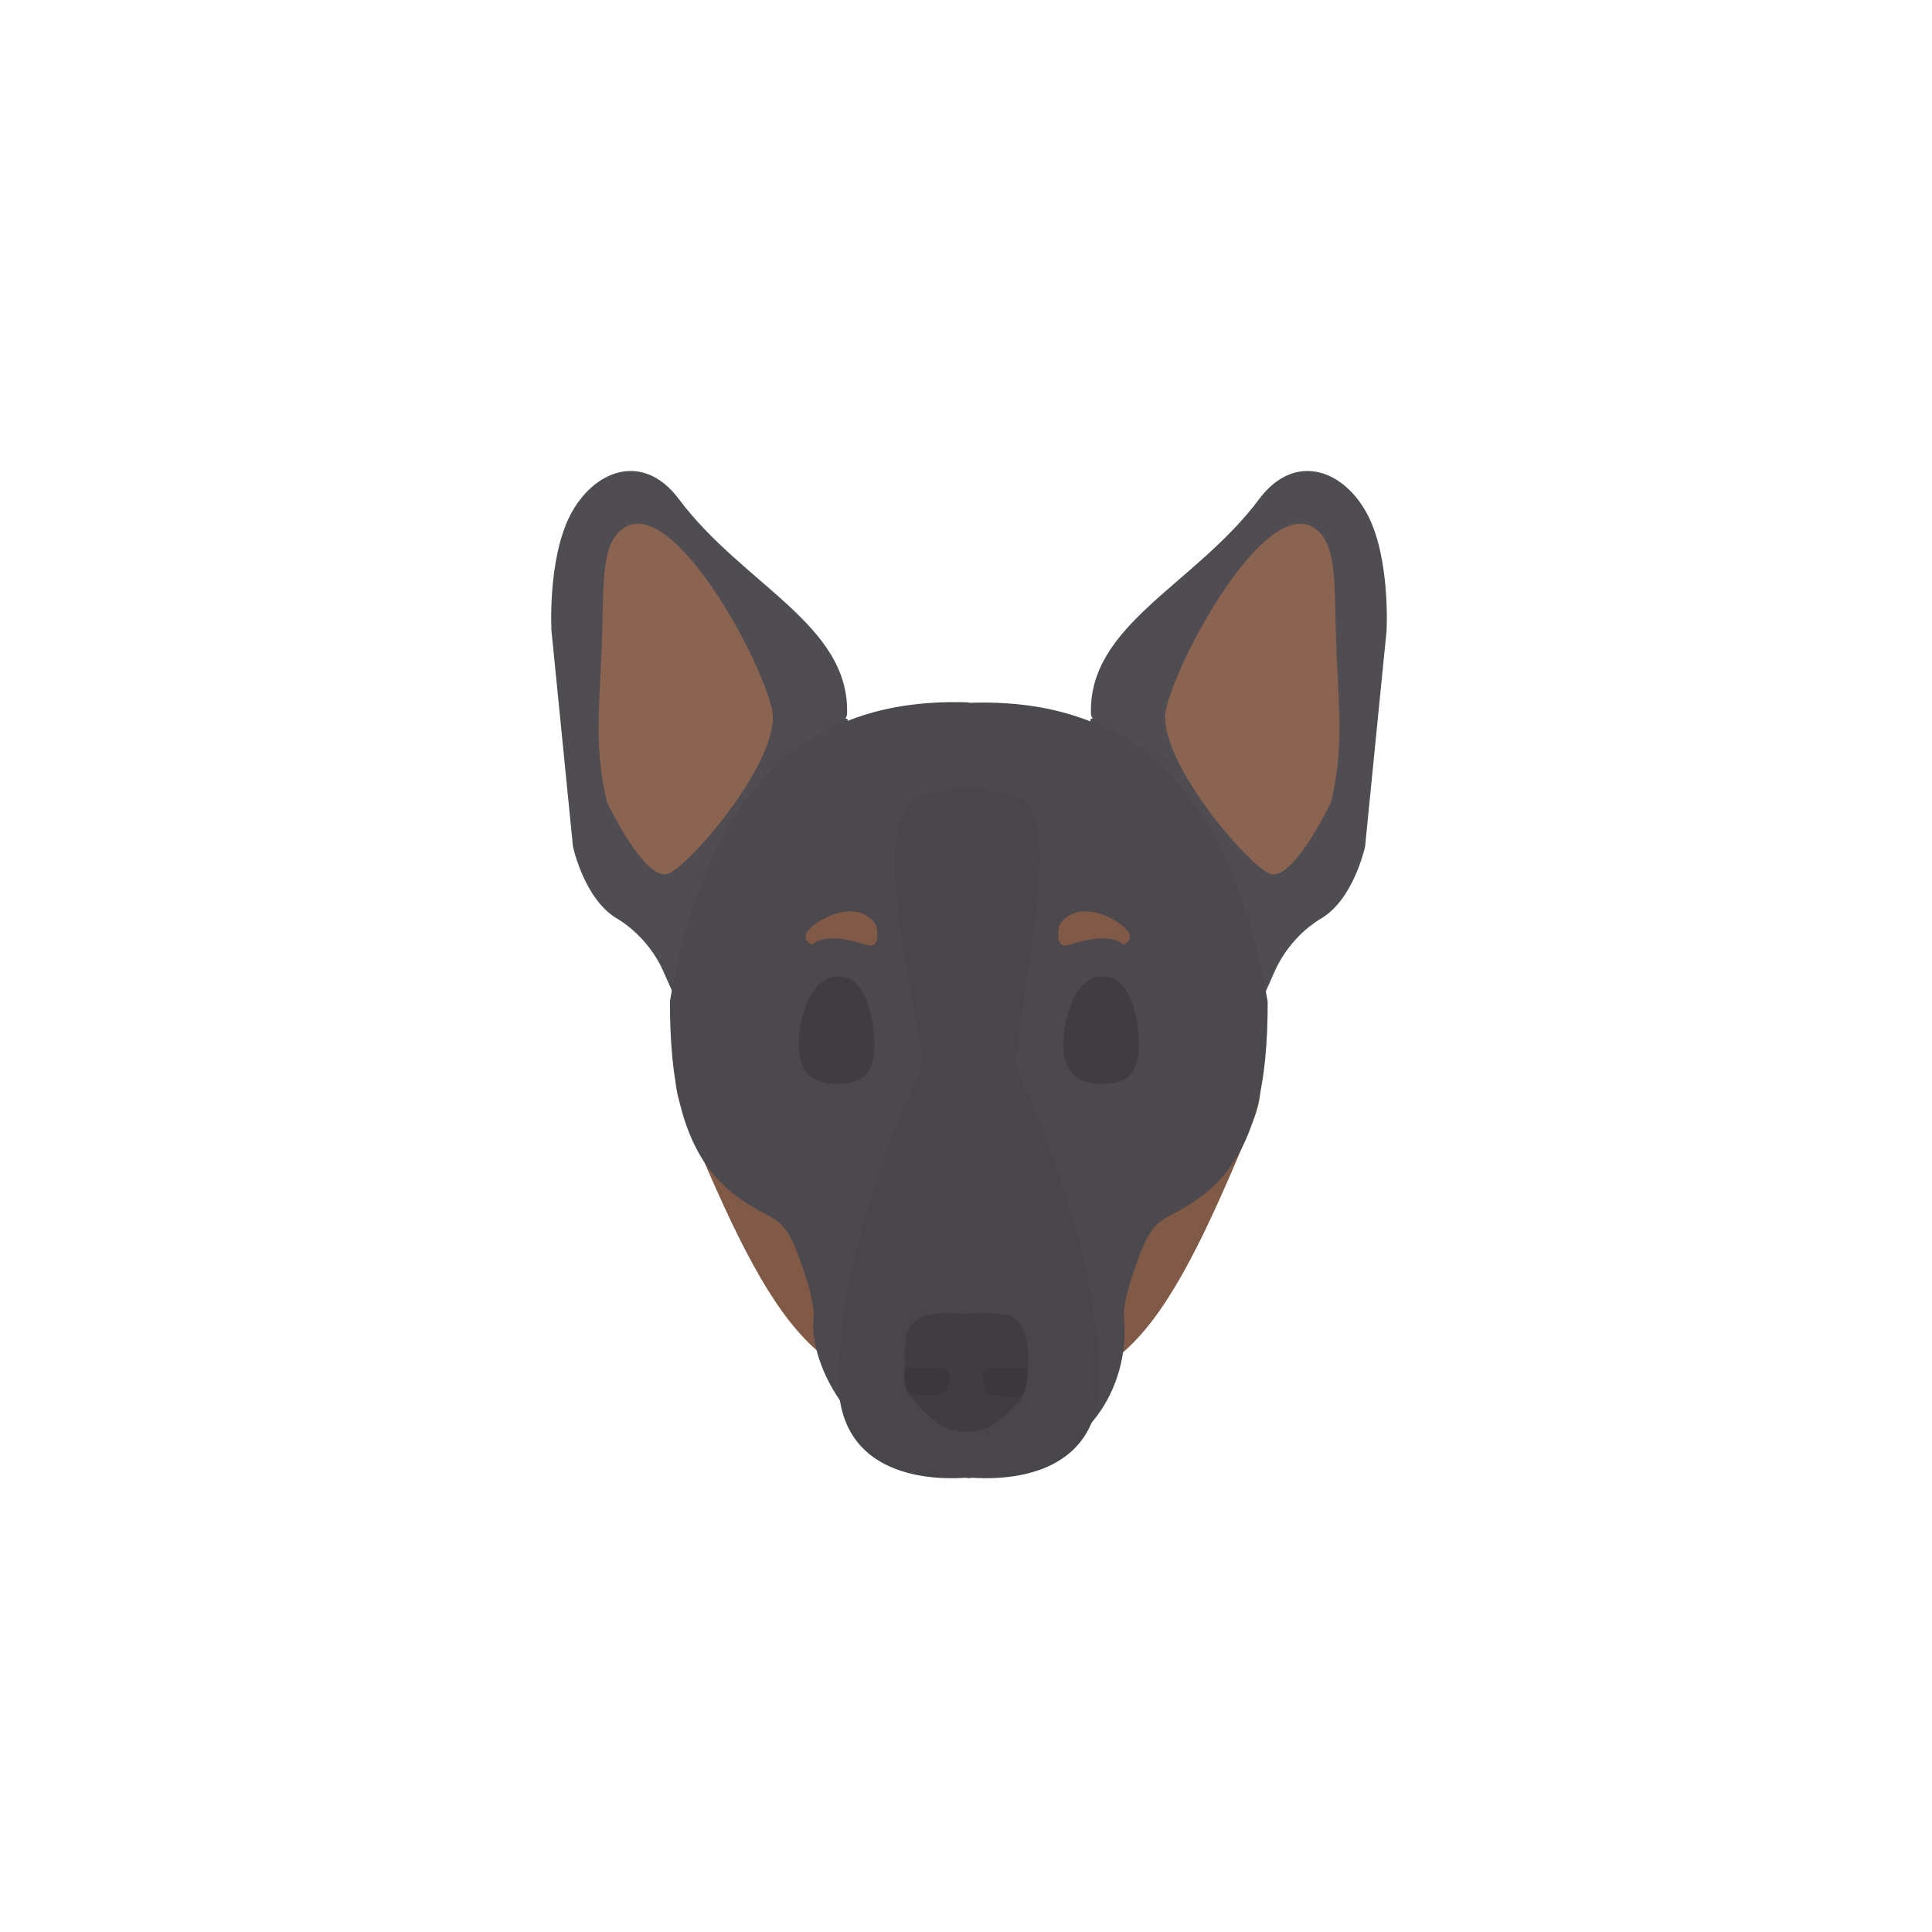 <svg width="300" height="300" viewBox="0 0 300 300" fill="none" xmlns="http://www.w3.org/2000/svg">
<path d="M105.413 77.494C99.817 70.007 92.048 73.004 88.458 80.172C85.014 87.048 85.634 97.96 85.634 97.96L88.969 131.458C88.969 131.458 90.701 139.587 95.762 142.602C100.903 145.664 102.907 150.632 102.907 150.632C102.907 150.632 117.806 125.59 126.561 115.648C127.684 114.372 131.485 112.27 131.531 110.89C131.998 96.989 115.387 90.838 105.413 77.494Z" fill="#4F4C52"/>
<path d="M119.878 110.178C118.097 102.028 104.513 77.152 96.95 81.936C93.028 84.417 93.861 91.164 93.399 101.321C92.97 110.752 92.357 116.734 94.24 124.512C94.24 124.512 100.232 137.245 103.87 135.624C107.509 134.004 121.486 117.531 119.878 110.178Z" fill="#8B6451"/>
<path d="M114.947 132.108C112.735 135.486 110.89 137.412 109.947 140.93C108.054 147.989 104.457 154.102 104.457 154.102L102.915 150.636C102.915 150.636 103.791 145.429 104.457 142.491C104.931 140.402 105.459 138.197 105.926 136.453C106.418 134.613 106.836 133.291 106.836 133.291C106.836 133.291 119.563 125.058 114.947 132.108Z" fill="#4F4C52"/>
<path d="M129.361 112.586C129.361 112.586 134.468 108.765 129.387 115.95C127.335 118.851 117.496 119.219 117.496 119.219L121.153 117.031C124.823 115.206 129.361 112.586 129.361 112.586Z" fill="#4D4A50"/>
<path d="M195.525 77.494C201.121 70.007 208.89 73.004 212.48 80.172C215.923 87.048 215.304 97.96 215.304 97.96L211.968 131.458C211.968 131.458 210.236 139.587 205.175 142.602C200.035 145.664 198.03 150.632 198.03 150.632C198.03 150.632 183.132 125.59 174.377 115.648C173.253 114.372 169.453 112.27 169.406 110.89C168.939 96.989 185.55 90.838 195.525 77.494Z" fill="#4F4C52"/>
<path d="M181.059 110.178C182.841 102.028 196.424 77.152 203.987 81.936C207.909 84.417 207.076 91.164 207.538 101.321C207.968 110.752 208.581 116.734 206.698 124.512C206.698 124.512 200.706 137.245 197.067 135.624C193.428 134.004 179.452 117.531 181.059 110.178Z" fill="#8B6451"/>
<path d="M185.99 132.108C188.202 135.486 190.048 137.412 190.991 140.93C192.884 147.989 196.48 154.102 196.48 154.102L198.022 150.636C198.022 150.636 197.146 145.429 196.48 142.491C196.006 140.402 195.478 138.197 195.012 136.453C194.52 134.613 194.102 133.291 194.102 133.291C194.102 133.291 181.374 125.058 185.99 132.108Z" fill="#4F4C52"/>
<path d="M171.576 112.586C171.576 112.586 166.47 108.765 171.551 115.95C173.602 118.851 183.441 119.219 183.441 119.219L179.784 117.031C176.115 115.206 171.576 112.586 171.576 112.586Z" fill="#4D4A50"/>
<path d="M145.849 110.017C145.909 109.825 145.941 109.727 145.941 109.727C147.108 109.648 148.226 109.614 149.297 109.62C151.032 109.509 152.907 109.512 154.932 109.649C154.932 109.649 154.981 109.804 155.075 110.104C170.554 112.773 172.76 125.752 172.225 131.221C172.001 133.508 173.067 136.837 174.103 139.911C176.303 146.439 181.664 150.961 186.629 155.147C193.343 160.81 198.073 165.577 194.538 174.156C179.936 209.599 173.268 217.429 150.322 216.057C150.151 216.046 149.982 216.034 149.814 216.02C127.433 217.185 120.522 207.679 106.077 172.618C102.543 164.039 107.53 160.732 114.244 155.069C119.208 150.882 124.569 146.361 126.77 139.832C127.806 136.759 128.871 133.43 128.647 131.143C128.112 125.668 130.323 112.666 145.849 110.017Z" fill="#815A47"/>
<path d="M126.325 205.021C125.682 211.201 131.808 226.524 150.437 229.54L153.909 228.949C172.538 225.934 175.192 211.27 174.549 205.091C174.28 202.507 175.562 198.746 176.809 195.274C178.561 190.393 179.899 189.683 182.334 188.391C183.58 187.731 185.112 186.918 187.133 185.317C195.214 178.92 196.847 167.473 196.847 155.577C191.451 123.509 176.338 108.188 150.437 109.138V109.069C124.537 108.119 109.424 123.44 104.027 155.508C104.027 167.404 105.66 178.851 113.741 185.248C115.762 186.848 117.295 187.661 118.54 188.322C120.976 189.614 122.313 190.323 124.066 195.204C125.312 198.676 126.594 202.438 126.325 205.021Z" fill="#4B484E"/>
<path d="M157.954 123.782C166.617 126.538 156.156 163.118 157.954 166.341C160.247 170.451 170.694 195.049 170.694 214.219C170.694 229.671 155.816 229.867 150.437 229.433C145.059 229.867 130.181 229.671 130.181 214.219C130.181 195.049 140.628 170.451 142.921 166.341C144.718 163.118 133.238 127.356 142.921 123.782C148.392 121.763 152.387 122.011 157.954 123.782Z" fill="#48454B"/>
<path d="M143.259 204.457C145.239 203.545 149.762 204.018 149.762 204.018C149.762 204.018 154.283 203.649 156.327 204.187C160.237 205.217 159.62 211.509 159.62 211.509C159.62 211.509 159.607 216.063 158.289 217.508C155.832 220.2 153.827 222.235 150.347 222.351C146.867 222.467 144.499 220.473 142.383 217.939C141.092 216.393 140.373 216.073 140.505 212.559C140.621 209.458 139.729 206.082 143.259 204.457Z" fill="#3F3C42"/>
<path d="M141.256 216.237C140.098 215.851 140.507 212.473 140.507 212.473C140.507 212.473 146.047 212.188 146.807 212.61C147.828 213.177 147.604 215.677 146.165 216.683C146.165 216.683 141.989 216.744 141.256 216.237Z" fill="#3A373D"/>
<path d="M158.719 216.702C159.44 216.209 159.612 212.532 159.612 212.532C159.612 212.532 153.918 212.163 153.172 212.571C152.17 213.119 152.352 215.623 153.738 216.656C153.738 216.656 157.999 217.195 158.719 216.702Z" fill="#3A373D"/>
<path d="M130.072 168.31C125.547 168.31 124.029 165.906 124.029 162.246C124.029 158.587 125.618 151.594 130.143 151.594C134.668 151.594 135.755 158.587 135.755 162.246C135.755 165.906 134.597 168.31 130.072 168.31Z" fill="#3F3C42"/>
<path d="M171.164 168.31C166.639 168.31 165.121 165.906 165.121 162.246C165.121 158.587 166.711 151.594 171.235 151.594C175.761 151.594 176.847 158.587 176.847 162.246C176.847 165.906 175.689 168.31 171.164 168.31Z" fill="#3F3C42"/>
<path d="M126.139 146.717C126.139 146.717 127.539 144.452 134.537 146.717C136.981 147.509 136.051 143.691 136.051 143.691C136.051 143.691 134.452 140.416 129.755 141.885C127.01 142.744 123.222 145.385 126.139 146.717Z" fill="#815A47"/>
<path d="M174.398 146.717C174.398 146.717 172.998 144.452 166 146.717C163.556 147.509 164.486 143.691 164.486 143.691C164.486 143.691 166.086 140.416 170.782 141.885C173.527 142.744 177.315 145.385 174.398 146.717Z" fill="#815A47"/>
</svg>
